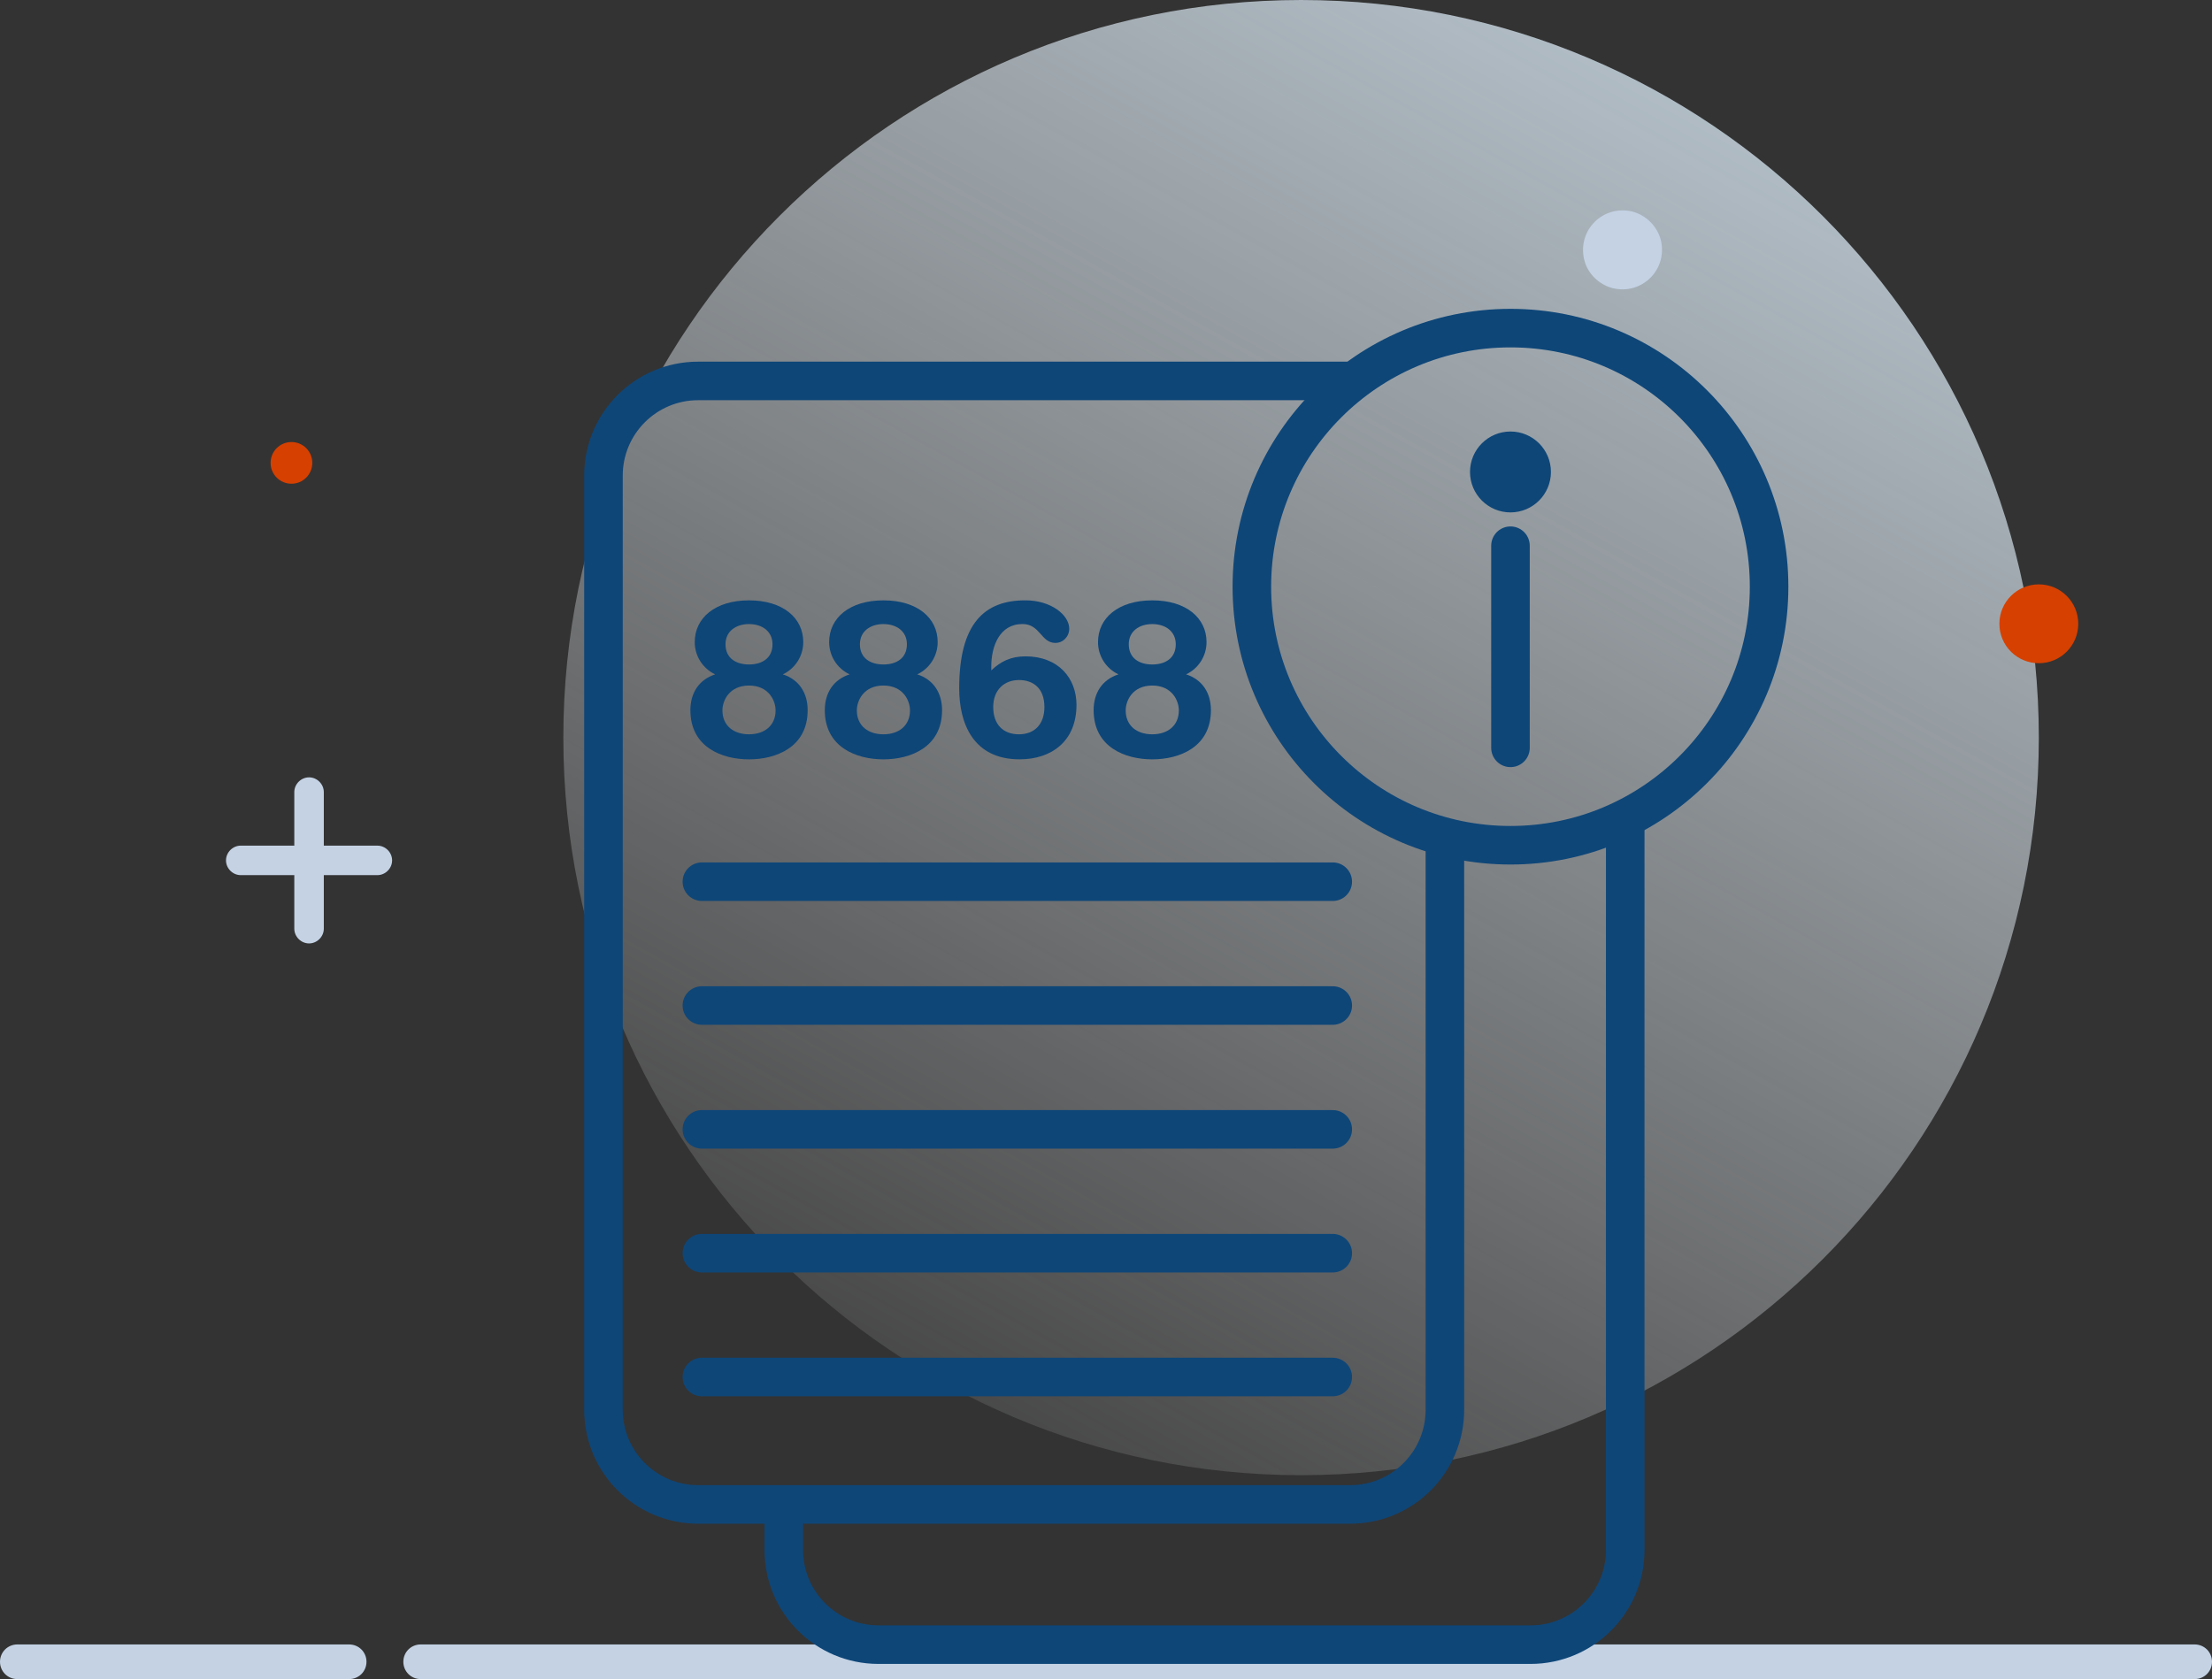 <?xml version="1.0" encoding="UTF-8"?>
<svg id="Layer_1" data-name="Layer 1" xmlns="http://www.w3.org/2000/svg" xmlns:xlink="http://www.w3.org/1999/xlink" viewBox="0 0 860.52 653.34">
  <rect x="0" y="0" width="860.52" height="653.34" fill="#333333" stroke="none"/>
  <defs>
    <style>
      .cls-1 {
        fill: #c4d2e4;
      }

      .cls-2, .cls-3 {
        fill: #0e4678;
      }

      .cls-4 {
        fill: #d64000;
      }

      .cls-3 {
        stroke-miterlimit: 10;
      }

      .cls-3, .cls-5 {
        stroke: #0e4678;
      }

      .cls-6 {
        fill: url(#linear-gradient);
      }

      .cls-5 {
        fill: none;
        stroke-linecap: round;
        stroke-linejoin: round;
        stroke-width: 15px;
      }
    </style>
    <linearGradient id="linear-gradient" x1="573.91" y1="49.6" x2="-63.83" y2="1191.25" gradientTransform="translate(206 -252.67)" gradientUnits="userSpaceOnUse">
      <stop offset="0" stop-color="#d7eeff"/>
      <stop offset=".73" stop-color="#fff" stop-opacity="0"/>
    </linearGradient>
  </defs>
  <g id="Layer_3" data-name="Layer 3">
    <path class="cls-6" d="M506.15,574c158.53,0,287-128.47,287-287S664.68,0,506.15,0,219.15,128.47,219.15,287s128.47,287,287,287Z"/>
    <path class="cls-1" d="M135.83,639.86H6.74c-3.74,0-6.74,2.99-6.74,6.74s2.99,6.74,6.74,6.74h129.09c3.74,0,6.74-2.99,6.74-6.74s-2.99-6.74-6.74-6.74Z"/>
    <path class="cls-1" d="M853.9,639.86H163.65c-3.74,0-6.74,2.99-6.74,6.74s2.99,6.74,6.74,6.74h690.13c3.74,0,6.74-2.99,6.74-6.74s-2.99-6.74-6.74-6.74h.12Z"/>
    <path class="cls-4" d="M808.49,242.72c0,8.48-6.86,15.34-15.34,15.34s-15.34-6.86-15.34-15.34,6.86-15.34,15.34-15.34,15.34,6.86,15.34,15.34Z"/>
    <path class="cls-1" d="M646.1,93.42c2.74,11.48-7.36,21.45-18.71,18.71-5.36-1.37-9.85-5.74-11.1-11.1-2.74-11.48,7.36-21.45,18.71-18.71,5.36,1.37,9.73,5.74,11.1,11.1Z"/>
    <path class="cls-4" d="M121.49,180.11c0,4.49-3.62,8.11-8.11,8.11s-8.11-3.62-8.11-8.11,3.62-8.11,8.11-8.11,8.11,3.62,8.11,8.11Z"/>
    <path class="cls-1" d="M146.8,329.04h-20.83v-20.83c0-3.12-2.62-5.74-5.74-5.74s-5.74,2.62-5.74,5.74v20.83h-20.83c-3.12,0-5.74,2.62-5.74,5.74s2.62,5.74,5.74,5.74h20.83v20.83c0,3.12,2.62,5.74,5.74,5.74s5.74-2.62,5.74-5.74v-20.83h20.83c3.12,0,5.74-2.62,5.74-5.74s-2.62-5.74-5.74-5.74Z"/>
  </g>
  <path class="cls-5" d="M562.1,326.41v222.13c0,20.35-16.5,36.84-36.84,36.84h-253.66c-20.35,0-36.84-16.5-36.84-36.84V185.06c0-20.35,16.5-36.84,36.84-36.84h253.66"/>
  <path class="cls-5" d="M632.25,319.22v283.88c0,20.35-16.5,36.84-36.84,36.84h-253.66c-20.35,0-36.84-16.5-36.84-36.84v-17.06"/>
  <circle class="cls-5" cx="587.61" cy="228.28" r="100.61"/>
  <line class="cls-5" x1="587.61" y1="212.34" x2="587.61" y2="290.99"/>
  <circle class="cls-3" cx="587.61" cy="183.64" r="15.24"/>
  <line class="cls-5" x1="273.05" y1="343.07" x2="518.47" y2="343.07"/>
  <line class="cls-5" x1="273.05" y1="391.25" x2="518.47" y2="391.25"/>
  <line class="cls-5" x1="273.05" y1="439.44" x2="518.47" y2="439.44"/>
  <line class="cls-5" x1="273.05" y1="487.62" x2="518.47" y2="487.62"/>
  <line class="cls-5" x1="273.05" y1="535.8" x2="518.47" y2="535.8"/>
  <g>
    <path class="cls-2" d="M278.22,262.4c-4.87-2.31-7.95-7.18-7.95-12.56,0-9.4,7.95-16.24,21.11-16.24s21.11,6.84,21.11,16.24c0,5.38-3.08,10.25-7.95,12.56,6.41,2.05,9.66,7.35,9.66,13.93,0,14.44-12.3,19.14-22.81,19.14s-22.81-4.7-22.81-19.14c0-6.58,3.25-11.88,9.66-13.93ZM291.38,285.72c6.07,0,10.34-3.42,10.34-9.31,0-3.67-2.56-9.66-10.34-9.66s-10.34,5.98-10.34,9.66c0,5.9,4.27,9.31,10.34,9.31ZM291.38,258.55c5.13,0,9.14-2.48,9.14-7.86,0-5.04-4.02-7.86-9.14-7.86s-9.14,2.82-9.14,7.86c0,5.38,4.02,7.86,9.14,7.86Z"/>
    <path class="cls-2" d="M330.51,262.4c-4.87-2.31-7.95-7.18-7.95-12.56,0-9.4,7.95-16.24,21.11-16.24s21.11,6.84,21.11,16.24c0,5.38-3.08,10.25-7.95,12.56,6.41,2.05,9.66,7.35,9.66,13.93,0,14.44-12.3,19.14-22.81,19.14s-22.81-4.7-22.81-19.14c0-6.58,3.25-11.88,9.66-13.93ZM343.67,285.72c6.07,0,10.34-3.42,10.34-9.31,0-3.67-2.56-9.66-10.34-9.66s-10.34,5.98-10.34,9.66c0,5.9,4.27,9.31,10.34,9.31ZM343.67,258.55c5.13,0,9.14-2.48,9.14-7.86,0-5.04-4.02-7.86-9.14-7.86s-9.14,2.82-9.14,7.86c0,5.38,4.02,7.86,9.14,7.86Z"/>
    <path class="cls-2" d="M385.63,260.86c3.67-3.5,7.6-5.47,13.33-5.47,12.82,0,19.82,8.54,19.82,18.88,0,14.1-9.66,21.19-22.13,21.19-18.12,0-23.5-14.1-23.5-27.6,0-25.29,9.83-34.27,25.72-34.27,10.17,0,17.09,5.81,17.09,11.02,0,3.08-2.39,5.55-5.38,5.55-5.64,0-5.9-7.35-12.82-7.35-8.89,0-12.13,8.63-12.13,16.49v1.54ZM396.39,285.72c6.15,0,9.91-4.02,9.91-10.6,0-7.26-4.27-10.51-9.91-10.51s-10,3.76-10,10.51,3.85,10.6,10,10.6Z"/>
    <path class="cls-2" d="M435.1,262.4c-4.87-2.31-7.95-7.18-7.95-12.56,0-9.4,7.95-16.24,21.11-16.24s21.11,6.84,21.11,16.24c0,5.38-3.08,10.25-7.95,12.56,6.41,2.05,9.66,7.35,9.66,13.93,0,14.44-12.3,19.14-22.81,19.14s-22.82-4.7-22.82-19.14c0-6.58,3.25-11.88,9.66-13.93ZM448.26,285.72c6.07,0,10.34-3.42,10.34-9.31,0-3.67-2.56-9.66-10.34-9.66s-10.34,5.98-10.34,9.66c0,5.9,4.27,9.31,10.34,9.31ZM448.26,258.55c5.13,0,9.14-2.48,9.14-7.86,0-5.04-4.02-7.86-9.14-7.86s-9.14,2.82-9.14,7.86c0,5.38,4.02,7.86,9.14,7.86Z"/>
  </g>
</svg>